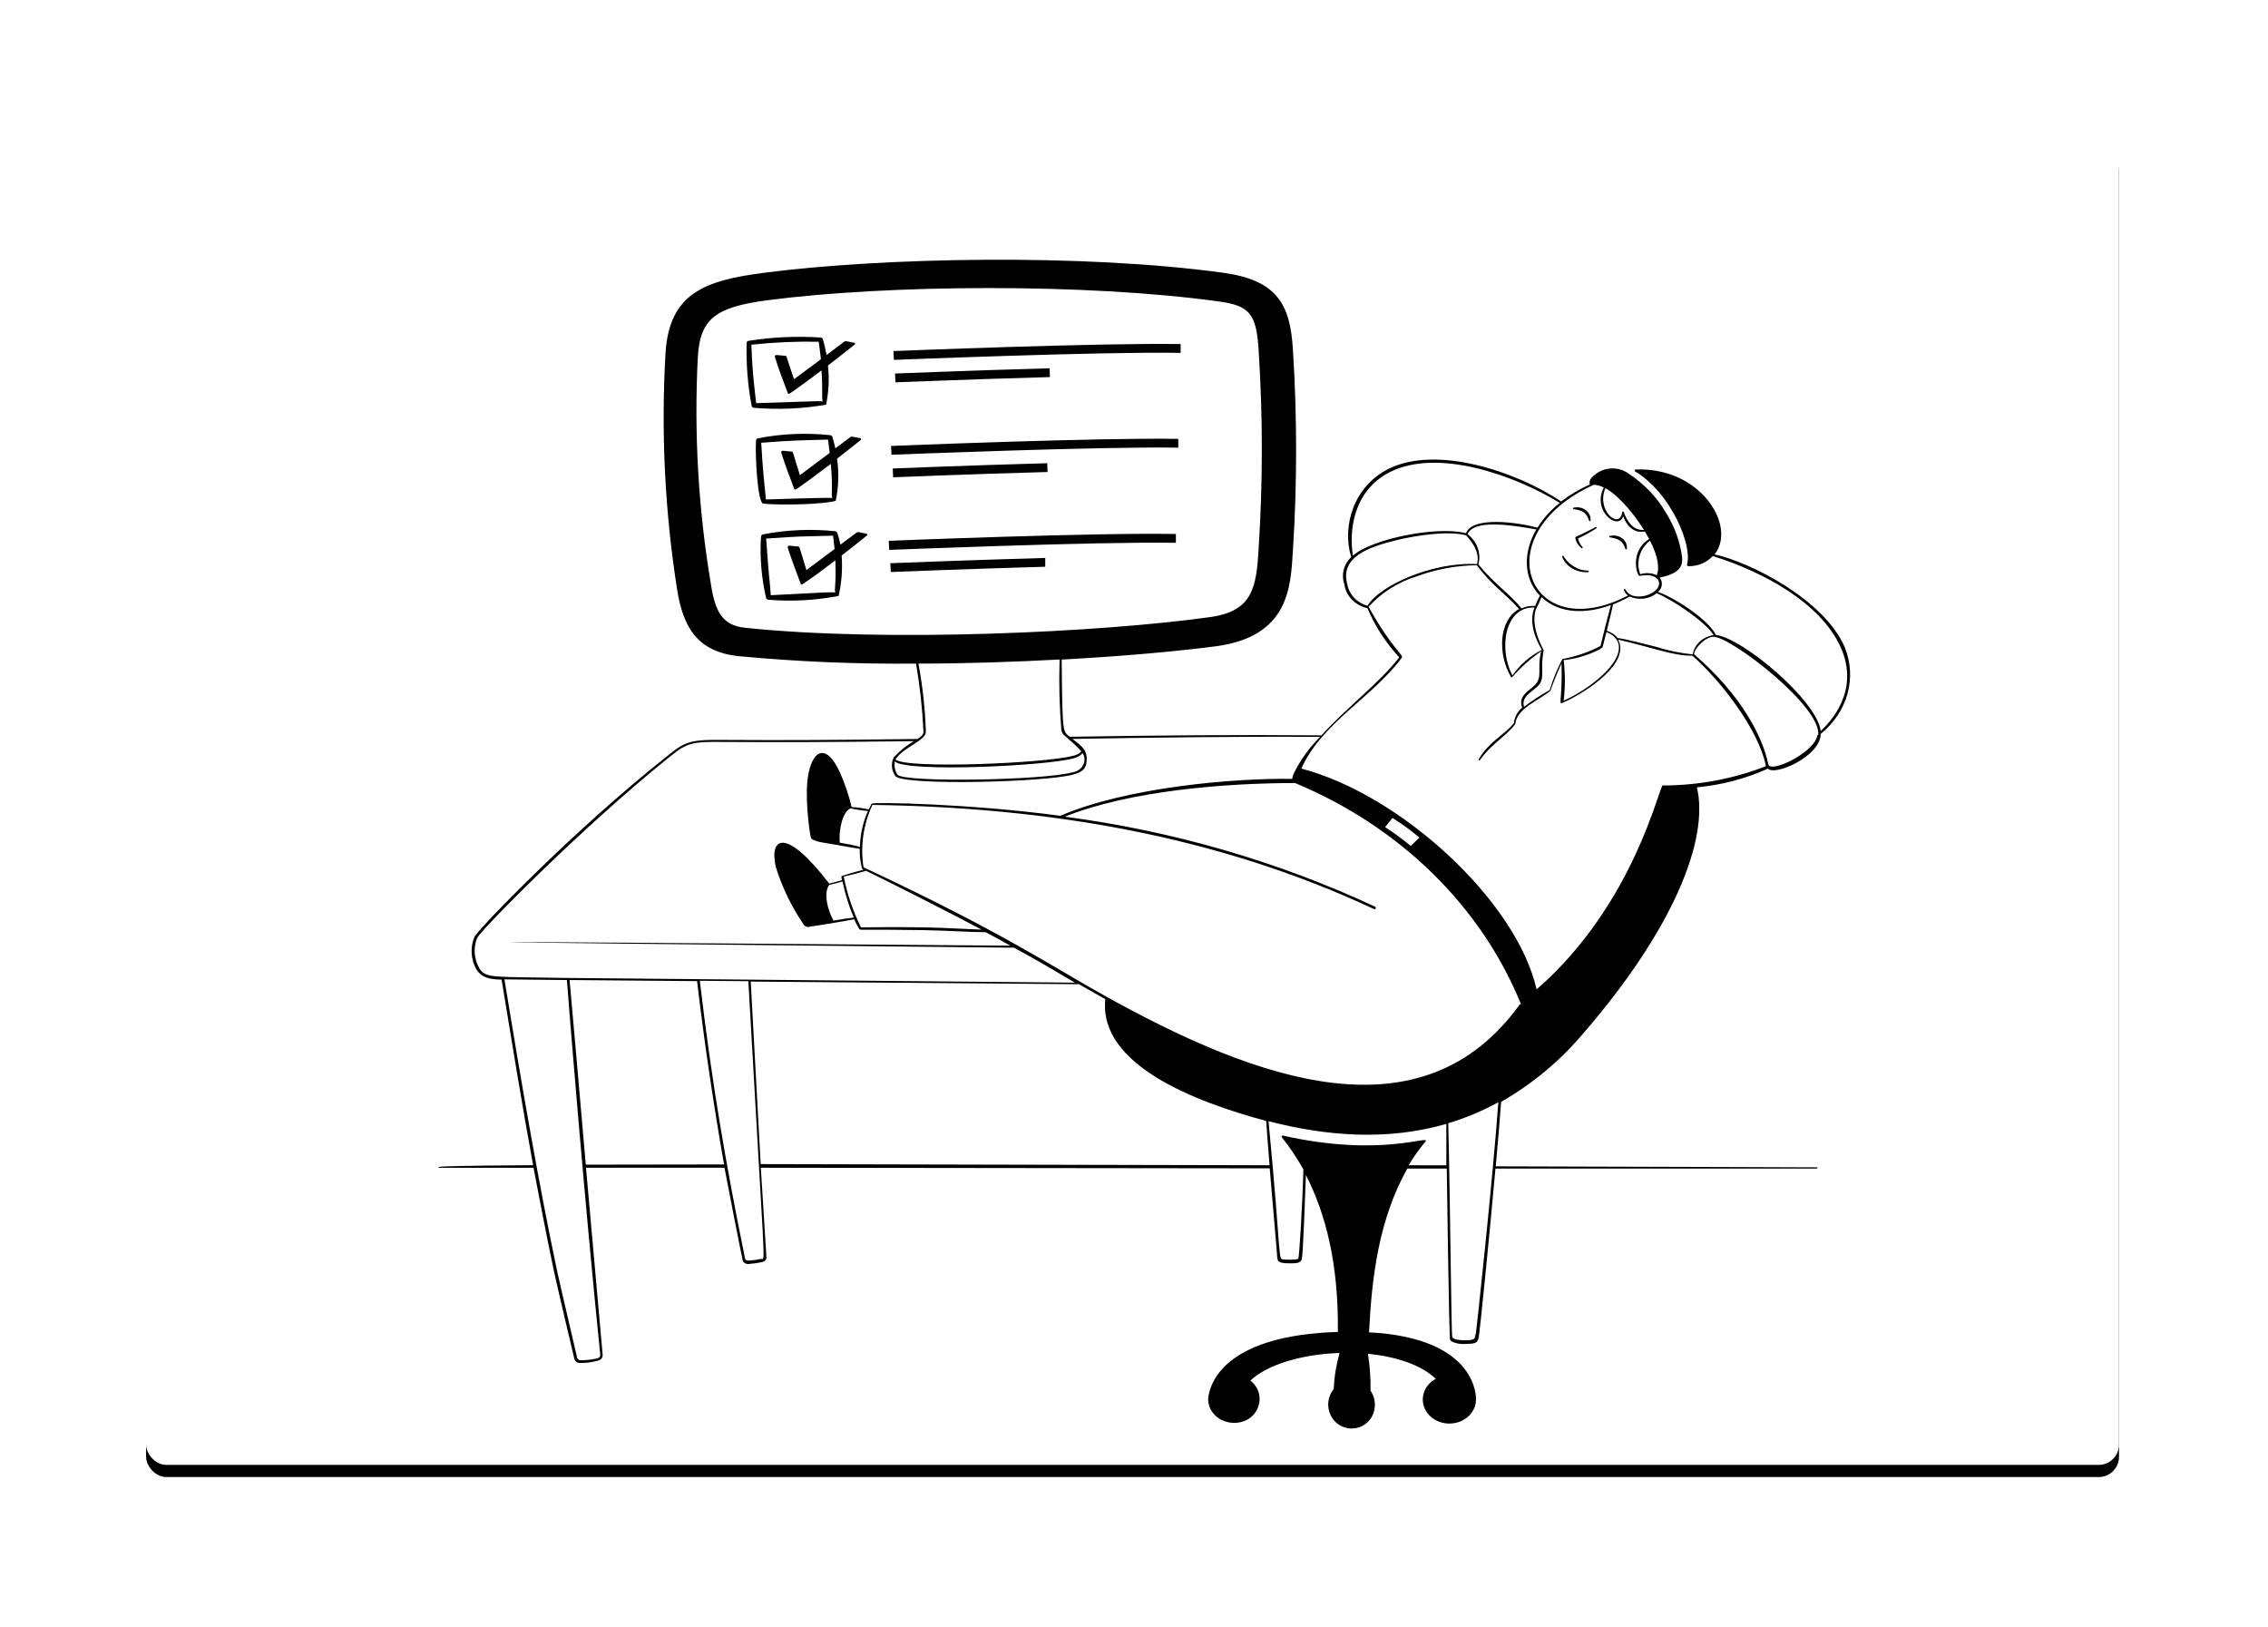 <?xml version="1.0" encoding="UTF-8"?>
<svg width="559px" height="401px" viewBox="0 0 559 401" version="1.1" xmlns="http://www.w3.org/2000/svg" xmlns:xlink="http://www.w3.org/1999/xlink">
    <!-- Generator: Sketch 59 (86127) - https://sketch.com -->
    <title>IllusHP-V8a</title>
    <desc>Created with Sketch.</desc>
    <defs>
        <rect id="path-1" x="0" y="0" width="486.277" height="326.968" rx="5"></rect>
        <filter x="-12.6%" y="-17.9%" width="125.3%" height="137.6%" filterUnits="objectBoundingBox" id="filter-3">
            <feMorphology radius="5" operator="dilate" in="SourceAlpha" result="shadowSpreadOuter1"></feMorphology>
            <feOffset dx="0" dy="3" in="shadowSpreadOuter1" result="shadowOffsetOuter1"></feOffset>
            <feGaussianBlur stdDeviation="15" in="shadowOffsetOuter1" result="shadowBlurOuter1"></feGaussianBlur>
            <feColorMatrix values="0 0 0 0 0.094   0 0 0 0 0.173   0 0 0 0 0.165  0 0 0 0.103 0" type="matrix" in="shadowBlurOuter1"></feColorMatrix>
        </filter>
    </defs>
    <g id="Page-1" stroke="none" stroke-width="1" fill="none" fill-rule="evenodd">
        <g id="HP-V1d+Search" transform="translate(-768, -2104)">
            <g id="Avantages" transform="translate(-22, 1300)">
                <g id="2" transform="translate(171, 736)">
                    <g id="IllusHP-V8a" transform="translate(655, 102)">
                        <g id="Video">
                            <g id="Bg">
                                <mask id="mask-2" fill="white">
                                    <use xlink:href="#path-1"></use>
                                </mask>
                                <g id="Mask">
                                    <use fill="black" fill-opacity="1" filter="url(#filter-3)" xlink:href="#path-1"></use>
                                    <use fill="#FFFFFF" fill-rule="evenodd" xlink:href="#path-1"></use>
                                </g>
                                <g id="zero-tasks-2" mask="url(#mask-2)" fill="#000000" fill-rule="nonzero">
                                    <g transform="translate(72, 30)" id="Shape">
                                        <path d="M280.441,68.26 C280.322,68.312 280.252,68.426 280.265,68.544 C280.433,69.503 280.96,70.382 281.758,71.037 C281.826,71.111 281.948,71.122 282.031,71.061 C282.113,71 282.125,70.89 282.057,70.816 C281.494,70.201 281.114,69.468 280.95,68.686 C282.535,67.948 284.056,67.104 285.5,66.162 C285.567,66.103 285.578,66.01 285.526,65.941 C285.474,65.871 285.375,65.845 285.289,65.878 C283.374,66.84 282.426,67.377 280.441,68.26 L280.441,68.26 Z M279.879,61.46 C282.039,61.775 283.041,62.312 283.638,64.252 C283.638,64.348 283.724,64.426 283.831,64.426 C283.938,64.426 284.024,64.348 284.024,64.252 C284.122,63.285 283.69,62.335 282.864,61.707 C282.039,61.079 280.925,60.851 279.879,61.097 C279.767,61.097 279.677,61.178 279.677,61.278 C279.677,61.379 279.767,61.46 279.879,61.46 L279.879,61.46 Z M288.838,68.418 C291.051,68.781 291.947,69.301 292.597,71.211 C292.597,71.306 292.684,71.384 292.79,71.384 C292.897,71.384 292.983,71.306 292.983,71.211 C293.092,70.237 292.66,69.279 291.827,68.648 C290.995,68.017 289.87,67.795 288.82,68.055 C288.748,68.058 288.683,68.095 288.65,68.153 C288.616,68.21 288.62,68.279 288.658,68.334 C288.697,68.389 288.766,68.421 288.838,68.418 L288.838,68.418 Z M283.41,76.985 C283.461,76.985 283.51,76.967 283.546,76.934 C283.582,76.902 283.603,76.858 283.603,76.812 C283.603,76.338 282.215,77.017 279.879,75.565 C277.542,74.114 277.542,72.773 277.103,72.978 C277.014,73.02 276.976,73.116 277.015,73.199 C277.946,75.615 280.569,77.169 283.41,76.985 L283.41,76.985 Z"></path>
                                        <path d="M346.698,95.526 C341.68,83.793 323.623,74.645 314.613,72.59 C320.107,65.646 311.189,51.045 295.128,51.692 C295.013,51.698 294.915,51.769 294.882,51.869 C294.849,51.969 294.889,52.077 294.981,52.139 C303.918,57.509 309.192,70.502 307.801,75.109 C307.77,75.213 307.798,75.324 307.874,75.406 C307.951,75.488 308.067,75.532 308.185,75.523 C310.488,75.535 312.677,74.618 314.155,73.021 C326.517,76.865 340.71,84.505 345.655,95.443 C350.599,106.381 342.889,114.121 340.747,116.142 C339.941,108.685 321.389,93.14 314.925,92.46 C312.928,88.499 304.596,83.229 300.64,81.854 C301.743,80.941 301.923,79.428 301.061,78.324 C306.555,77.23 306.812,75.009 306.555,73.037 C306.021,69.256 304.67,65.608 302.581,62.298 C300.382,58.511 297.249,55.234 293.425,52.719 C291.105,50.991 287.759,50.991 285.44,52.719 C283.444,54.028 283.737,55.072 283.883,55.371 C281.335,56.501 278.948,57.909 276.778,59.564 C265.79,52.205 246.084,45.593 234.181,51.559 C225.738,55.785 222.68,65.546 225.024,73.269 C223.149,75.08 222.51,77.67 223.357,80.031 C223.742,82.847 225.996,85.163 229.034,85.864 C230.886,90.268 233.535,94.362 236.873,97.979 C232.02,104.276 223.907,110.342 217.698,117.203 C197.023,117.021 176.347,117.203 155.671,117.551 C154.004,116.093 153.839,117.551 153.675,98.526 C168.765,97.714 182.317,96.487 191.986,95.211 C209.86,92.692 210.117,80.412 210.666,71.645 C211.719,55.158 211.719,38.63 210.666,22.143 C210.025,10.907 206.655,5.023 193.506,3.217 C158.931,-1.539 109.594,-0.578 80.311,3.217 C65.807,5.106 56.906,8.189 56.027,23.104 C54.905,42.515 55.862,61.979 58.884,81.224 C60.368,90.637 63.939,96.62 74.029,97.681 C88.562,99.053 103.17,99.667 117.78,99.52 C118.739,105.086 119.35,110.696 119.612,116.325 C119.612,117.186 118.714,117.717 118.128,118.098 C71.264,118.728 68.169,117.982 63.92,118.529 C60.569,118.96 59.067,120.186 56.082,122.606 C33.758,140.272 10.482,164.335 8.98,166.772 C7.819,169.474 8.02,172.5 9.529,175.058 C10.976,177.113 13.192,177.345 15.628,177.395 C18.137,192.641 20.609,207.905 23.393,223.118 C5.079,223.234 1.307,223.417 0.464,223.5 C-0.378,223.582 0.116,223.765 0.464,223.765 L23.503,223.765 C23.594,224.278 26.836,241.315 28.539,249.27 C29.399,253.264 33.538,270.814 33.575,270.897 C33.737,271.384 34.179,271.753 34.729,271.858 C36.329,271.894 37.925,271.693 39.454,271.262 C40.152,271.081 40.606,270.474 40.534,269.82 C40.534,269.82 36.505,224.461 36.432,223.748 L70.568,223.748 C70.751,224.825 74.945,246.386 75.092,246.718 C75.37,247.275 76.043,247.58 76.703,247.447 C77.753,247.374 78.794,247.225 79.816,246.999 C80.364,246.917 80.796,246.533 80.897,246.038 C80.897,245.806 81.025,247.463 79.523,223.748 L204.952,223.897 C205.758,233.841 206.784,244.812 206.784,245.64 C206.893,246.801 206.912,247.298 209.879,247.298 C211.179,247.298 212.04,247.298 212.534,246.817 C213.028,246.337 213.065,246.817 213.871,225.538 C218.797,235.2 221.929,247.447 221.746,264.202 C194.99,265.047 190.759,275.803 189.954,279.498 C189.514,281.18 189.929,282.952 191.085,284.328 C192.24,285.704 194.015,286.54 195.924,286.608 C202.205,286.807 204.623,279.681 200.191,276.184 C204.513,272.107 213.23,269.687 222.167,269.389 C221.339,272.301 220.854,275.284 220.72,278.288 C217.57,282.2 220.262,288 225.115,288 C229.968,288 232.441,282.597 229.804,278.67 C229.854,275.637 229.64,272.606 229.163,269.604 C235.939,270.251 242.165,272.239 245.883,275.753 C243.16,277.218 241.985,280.236 243.09,282.923 C244.196,285.609 247.266,287.196 250.385,286.693 C253.504,286.19 255.779,283.741 255.79,280.874 C255.79,280.874 256.669,265.71 229.437,264.301 C230.097,250.712 231.818,236.509 238.869,223.947 L248.593,223.947 C248.593,224.113 249.143,265.378 249.399,266.091 C249.655,266.804 251.56,267.218 252.75,267.185 C255.552,267.102 256.23,267.185 256.523,265.196 C256.816,263.207 259.014,241.58 260.589,223.947 L339.813,223.947 C339.922,223.947 340.087,223.649 339.813,223.649 C339.538,223.649 305.988,223.516 260.662,223.4 C261.229,217.169 261.687,211.518 261.98,207.524 C269.66,203.099 276.423,197.49 281.96,190.951 C304.431,165.114 313.313,142.775 310.236,130.014 C316.33,129.441 322.261,127.88 327.744,125.406 C329.484,127.296 340.747,122.324 340.747,116.855 C347.367,111.517 349.724,103.068 346.698,95.526 Z M314.339,92.493 C311.674,92.911 309.606,94.829 309.211,97.25 C306.122,96.93 303.082,96.302 300.146,95.377 C298.992,95.079 291.905,93.256 290.714,93.223 C290.035,92.392 289.098,91.763 288.022,91.416 C288.553,89.361 289.121,87.008 289.579,84.936 C290.986,84.373 292.35,83.725 293.663,82.997 C295.863,83.965 298.49,83.645 300.329,82.185 C303.552,83.428 312.251,89.013 314.339,92.493 L314.339,92.493 Z M267.639,110.193 C267.035,108.022 268.683,107.044 270.276,105.735 C272.437,104.078 272.108,102.835 272.108,100.15 C272.103,98.833 272.225,97.519 272.474,96.222 C272.474,96.04 269.178,90.803 270.496,86.279 C271.039,85.258 271.522,84.213 271.943,83.146 C276.43,87.372 283.077,87.29 289.048,85.085 C288.26,87.952 287.125,92.444 286.484,95.178 C283.563,96.699 280.391,97.784 277.089,98.393 C275.789,100.848 274.741,103.405 273.957,106.033 C271.745,107.27 269.633,108.649 267.639,110.16 L267.639,110.193 Z M253.721,67.634 C255.241,63.657 266.028,65.646 270.661,66.458 C267.529,71.778 267.273,78.357 271.54,82.782 C271.119,83.561 270.698,84.439 270.368,85.301 C269.211,85.237 268.055,85.449 267.017,85.914 C263.922,82.102 260.35,79.948 256.376,75.059 C257.12,72.329 256.092,69.453 253.721,67.634 L253.721,67.634 Z M270.203,85.732 C268.775,89.245 270.368,93.388 272.034,96.139 C269.068,97.65 266.573,99.817 264.782,102.437 C261.266,95.94 262.878,85.367 270.185,85.715 L270.203,85.732 Z M277.419,98.658 C282.473,98.161 286.868,95.874 286.997,95.427 C286.997,95.427 287.637,92.991 287.949,91.764 C289.297,92.212 290.356,93.177 290.842,94.399 C292.381,99.172 283.718,105.867 277.4,108.652 C277.795,105.325 277.795,101.969 277.4,98.642 L277.419,98.658 Z M300.347,77.744 C299.088,77.156 297.616,77.066 296.281,77.495 C295.15,74.548 296.097,71.275 298.681,69.209 C300.768,73.269 301.025,76.186 300.347,77.744 L300.347,77.744 Z M297.197,66.574 C294.56,66.773 293.058,64.519 292.234,62.232 C292.234,62.131 292.144,62.05 292.033,62.05 C291.921,62.05 291.831,62.131 291.831,62.232 C291.19,66.64 285.312,61.751 287.692,56.299 C291.3,58.288 295.109,63.259 297.197,66.574 L297.197,66.574 Z M284.836,55.454 C285.701,55.502 286.542,55.734 287.29,56.133 C284.286,61.95 290.952,66.905 292.051,63.176 C292.875,65.53 294.743,67.535 297.399,66.955 C297.801,67.601 298.149,68.231 298.479,68.828 C293.608,71.744 295.402,78.125 296.19,77.909 C300.585,77.015 302.105,79.732 299.962,81.555 C297.82,83.378 293.718,83.66 292.637,81.257 C292.597,81.172 292.494,81.127 292.396,81.153 C292.298,81.178 292.236,81.265 292.252,81.357 C292.419,81.901 292.763,82.386 293.241,82.749 C268.665,95.526 257.622,67.75 284.836,55.454 L284.836,55.454 Z M234.528,52.355 C246.432,46.289 265.57,53.233 276.448,59.928 C274.238,61.656 272.379,63.72 270.954,66.027 C265.899,64.668 254.911,63.16 253.318,67.402 C246.634,65.546 230.261,68.645 225.463,72.921 C224.456,66.773 225.555,56.912 234.528,52.355 Z M229.034,85.284 C226.401,84.503 224.481,82.444 224.071,79.964 C222.24,73.335 229.199,70.767 236.525,69.027 C240.993,67.966 248.959,66.706 253.355,67.916 C253.611,68.281 257.017,71.479 256.047,74.993 C244.949,74.413 231.983,80.329 229.034,85.284 L229.034,85.284 Z M75.604,90.687 C70.11,90.123 68.279,86.726 67.253,80.147 C64.118,61.563 63.026,42.744 63.994,23.966 C64.543,14.486 68.444,11.652 81.19,9.978 C110.949,6.1 159.718,5.769 192.371,10.277 C200.026,11.321 201.692,13.326 202.224,22.408 C203.268,38.619 203.268,54.871 202.224,71.082 C201.674,80.859 200.704,86.593 190.301,88.052 C163.637,91.797 110.437,94.349 75.604,90.687 L75.604,90.687 Z M120.198,116.341 C120.018,110.703 119.406,105.082 118.366,99.52 C130.142,99.52 142.046,99.106 153.162,98.509 C152.972,104.313 153.119,110.121 153.601,115.91 C153.821,117.17 154.682,117.369 155.268,118.048 C156.427,119.011 157.516,120.04 158.528,121.131 C158.007,121.721 157.263,122.116 156.44,122.241 C149.682,124.097 114.813,125.556 112.707,123.103 C114.649,120.12 120.253,118.463 120.198,116.341 L120.198,116.341 Z M158.839,121.578 C159.412,122.492 159.453,123.602 158.949,124.548 C158.444,125.494 157.459,126.156 156.312,126.318 C149.243,128.274 115.308,128.887 113.238,126.931 C112.565,125.941 112.323,124.759 112.561,123.617 C115.161,126.384 150.158,124.744 156.678,122.838 C157.524,122.628 158.278,122.188 158.839,121.578 L158.839,121.578 Z M10.152,174.61 C8.817,172.275 8.624,169.54 9.621,167.07 C11.287,164.369 35.992,139.443 56.43,123.003 C59.232,120.75 60.789,119.407 63.939,119.009 C68.078,118.496 71.557,119.208 117.231,118.628 C115.364,119.726 113.696,121.079 112.286,122.639 C111.538,124.158 111.711,125.92 112.744,127.296 C115.253,129.632 149.664,128.754 156.513,126.865 C158.692,126.252 159.828,125.556 159.846,123.053 C159.865,120.551 158.363,119.739 156.367,118.081 C176.695,117.733 197.023,117.452 217.35,117.584 C214.664,120.274 212.47,123.334 210.849,126.649 C210.611,127.196 210.556,127.76 210.465,127.925 C196.235,127.71 169.735,129.964 153.345,137.024 C131.057,134.024 107.085,133.593 106.847,134.041 C106.609,134.488 106.334,134.969 106.096,135.449 C104.719,135.149 103.316,134.955 101.902,134.869 C101.214,131.948 100.246,129.087 99.009,126.318 C95.914,119.49 92.563,120.368 91.281,126.533 C90.182,131.754 91.537,141.349 91.867,142.41 C92.013,142.891 93.02,143.239 94.156,143.504 C94.339,143.504 102.25,144.929 103.899,145.161 C103.86,146.795 104.051,148.426 104.466,150.017 C104.796,150.68 106.06,149.768 99.522,151.84 C99.302,151.84 99.375,152.022 99.522,152.917 L96.39,153.729 C85.787,139.941 81.593,142.128 83.186,149.536 C84.762,154.654 87.136,159.543 90.237,164.054 C90.486,164.278 90.82,164.408 91.171,164.418 C91.354,164.418 100.492,162.976 102.525,162.512 C102.89,163.347 103.312,164.161 103.789,164.949 C103.99,165.28 104.302,164.949 119.667,165.197 C125.93,165.313 131.497,165.711 134.958,165.711 C136.991,166.788 139.006,167.865 141.02,169.025 C-24.094,167.7 -23.789,167.865 141.936,169.523 C149.389,173.6 149.499,173.798 156.953,178.14 L31.56,176.98 C13.137,176.649 11.874,177.113 10.152,174.644 L10.152,174.61 Z M105.913,135.831 C104.679,138.65 104.015,141.648 103.954,144.68 C102.415,144.249 100.895,144.001 98.972,143.636 C98.679,140.322 99.741,135.947 101.646,135.184 C103.046,135.508 104.473,135.724 105.913,135.831 Z M99.961,152.005 C101.316,151.691 105.071,150.763 105.455,150.564 C114.099,154.823 125.325,160.507 133.933,165.065 C128.329,164.915 123.164,164.253 104.21,164.518 C102.233,160.52 100.806,156.318 99.961,152.005 Z M102.434,162.098 C100.749,162.28 99.1,162.562 97.434,162.844 C95.951,160.259 94.907,155.9 96.408,154.044 C96.592,154.044 99.485,153.265 99.668,153.215 C100.284,156.247 101.209,159.221 102.434,162.098 L102.434,162.098 Z M39.948,269.82 C40.007,270.227 39.713,270.608 39.27,270.698 C37.951,271.022 36.59,271.183 35.223,271.179 C34.805,271.238 34.401,271.013 34.271,270.649 C34.271,270.483 30.059,252.717 29.29,249.104 C24.583,226.731 20.261,201.359 16.324,177.328 L31.725,177.494 C32.366,186.046 35.956,230.593 39.948,269.82 L39.948,269.82 Z M36.377,222.986 C35.095,207.822 32.385,177.494 32.385,177.494 L63.81,177.759 C65.532,192.492 67.913,208.452 70.458,222.936 C59.214,222.936 47.731,222.953 36.377,222.986 Z M79.67,246.187 C78.691,246.413 77.692,246.557 76.685,246.618 C76.172,246.618 75.714,246.618 75.623,246.038 C70.843,222.721 67.29,201.707 64.488,177.676 L76.447,177.776 C80.512,250.065 80.695,246.121 79.67,246.27 L79.67,246.187 Z M79.487,222.853 L77.033,177.875 L157.942,178.522 C160.048,179.748 164.425,182.201 164.425,182.201 C162.74,198.475 186.749,207.557 204.073,212.214 C204.275,215.164 204.586,219.058 204.916,223.135 L79.487,222.853 Z M239.18,223.135 C240.408,221.102 241.798,219.152 243.337,217.301 C244.766,215.462 232.624,221.312 208.212,215.826 C208.102,215.802 207.986,215.841 207.921,215.926 C207.856,216.01 207.855,216.122 207.919,216.208 C209.91,218.725 211.692,221.373 213.248,224.129 C213.01,233.327 212.241,245.906 211.985,246.171 C211.728,246.436 209.183,246.436 208.688,246.37 C206.729,246.138 208.157,248.657 204.659,212.28 C218.925,215.976 233.961,217.152 248.483,212.943 L248.483,223.152 L239.18,223.135 Z M255.662,264.832 C255.461,265.992 255.662,266.257 252.659,266.257 C251.871,266.257 250.205,266.108 249.948,265.461 C249.692,264.815 249.472,233.741 248.959,212.777 C253.276,211.479 257.416,209.745 261.303,207.606 C259.911,226.814 255.864,264.218 255.735,264.848 L255.662,264.832 Z M266.65,183.41 C242.568,216.953 202.04,202.336 164.498,181.488 C151.312,174.18 139.262,165.794 104.833,149.718 C104.019,144.506 104.778,139.192 107.03,134.339 C149.957,134.919 191.803,141.846 230.554,159.96 C231.104,160.225 231.305,159.596 230.811,159.364 C206.871,148.229 181.061,140.753 154.425,137.239 C170.541,130.826 193.946,128.953 211.197,128.953 C237.105,139.719 257.182,159.409 266.962,183.642 C266.955,183.569 266.895,183.508 266.815,183.493 L266.65,183.41 Z M233.375,139.825 L235.206,137.554 C237.553,139.014 239.775,140.632 241.854,142.393 L239.73,144.448 C237.764,142.829 235.697,141.312 233.54,139.907 L233.375,139.825 Z M301.867,129.467 C300.933,129.467 294.871,158.817 270.734,179.798 C265.68,157.789 237.056,131.737 212.754,125.39 C217.68,114.203 230.445,107.707 237.55,98.012 C237.971,97.432 234.73,95.327 229.327,85.516 C232.47,82.028 236.633,79.409 241.341,77.959 C246.001,76.257 250.967,75.346 255.992,75.274 C259.655,80.246 262.988,82.202 266.394,86.063 C261.303,88.897 261.156,97.349 264.434,102.818 C264.472,102.867 264.534,102.896 264.599,102.896 C264.665,102.896 264.726,102.867 264.764,102.818 C266.817,100.442 269.199,98.314 271.851,96.487 C270.698,101.21 272.529,103 269.8,105.271 C268.115,106.679 266.247,107.823 267.181,110.359 C265.998,111.361 265.267,112.725 265.13,114.187 C262.859,117.087 259.087,118.628 256.468,123.07 C256.404,123.122 256.384,123.205 256.418,123.276 C256.451,123.348 256.532,123.392 256.617,123.387 C256.703,123.381 256.775,123.327 256.798,123.252 C259.691,119.159 263.5,117.22 265.497,114.353 C265.79,110.723 270.991,108.701 274.086,106.282 C274.287,106.116 274.342,105.072 276.869,99.47 C277.126,107.757 276.1,109.646 277.016,109.248 C283.59,106.348 293.901,99.139 290.806,93.604 C299.34,95.576 304.632,97.681 309.119,97.565 C316.445,104.044 325.345,115.794 327.195,124.512 L327.195,124.826 C319.242,127.914 310.685,129.52 302.032,129.55 L301.867,129.467 Z M339.959,117.087 C339.318,121.479 328.293,126.633 327.836,124.346 C326.48,117.584 321.188,107.226 309.522,97.2 C309.614,95.824 312.342,92.825 314.43,92.908 C319.027,93.189 341.131,110.309 340.124,117.17 L339.959,117.087 Z"></path>
                                        <path d="M95.613,35.716 C96.264,32.536 96.418,29.291 96.072,26.073 C98.199,24.43 100.418,22.705 102.656,20.898 C102.734,20.838 102.769,20.744 102.746,20.654 C102.723,20.564 102.646,20.493 102.546,20.471 C100.712,20.109 100.418,19.929 100.052,20.208 L95.723,23.493 C95.503,22.196 95.192,20.898 94.825,19.616 C94.768,19.371 94.535,19.19 94.256,19.173 C88.337,18.783 82.386,19.053 76.541,19.978 C76.245,20.011 76.025,20.237 76.027,20.503 C75.886,25.696 76.297,30.889 77.256,36.012 C77.31,36.264 77.539,36.457 77.824,36.488 C83.765,36.995 89.756,36.735 95.613,35.716 L95.613,35.716 Z M77.274,20.931 C82.75,20.343 88.266,20.102 93.78,20.208 C94.073,22.393 94.036,21.736 94.33,24.528 L87.691,29.457 L85.839,23.855 C85.839,23.658 85.839,23.707 83.418,23.477 C83.285,23.469 83.156,23.517 83.069,23.608 C82.982,23.699 82.948,23.821 82.978,23.937 C83.913,26.927 85.032,29.9 86.187,32.89 C86.238,33.008 86.386,33.066 86.517,33.022 C86.957,32.89 93.431,28.093 94.476,27.272 C94.825,31.888 94.476,34.139 94.77,34.96 C93.926,34.747 95.87,34.812 78.375,35.338 C78.173,33.383 77.403,28.028 77.201,20.931 L77.274,20.931 Z M80.153,60.112 C85.123,60.572 95.302,60.243 97.979,59.406 C98.706,55.988 98.817,52.488 98.309,49.039 C100.143,47.561 102.179,46.017 104.16,44.423 C104.238,44.363 104.273,44.269 104.25,44.179 C104.227,44.089 104.149,44.019 104.05,43.996 C102.216,43.618 101.904,43.47 101.555,43.733 L97.888,46.477 C97.686,45.524 97.447,44.587 97.154,43.651 C97.076,43.42 96.853,43.252 96.585,43.224 C90.667,42.601 84.674,42.862 78.851,43.996 C78.571,44.052 78.363,44.265 78.338,44.522 C78.099,48.07 78.686,59.997 80.153,60.112 L80.153,60.112 Z M96.072,44.324 C96.219,45.392 96.384,46.477 96.494,47.61 L89.158,53.081 C87.324,47.396 87.526,47.314 87.177,47.281 L84.995,47.068 C84.862,47.06 84.733,47.108 84.646,47.199 C84.559,47.29 84.526,47.412 84.555,47.528 C85.49,50.518 86.609,53.491 87.764,56.481 C87.815,56.599 87.963,56.657 88.094,56.613 C88.516,56.498 94.641,51.947 96.769,50.321 C97.356,56.711 96.769,57.615 97.154,58.716 C96.475,58.535 80.814,59.077 80.777,59.077 C80.355,54.428 80.043,52.67 79.622,45.097 C88.461,44.439 88.736,44.538 96.072,44.324 L96.072,44.324 Z M105.572,67.521 C103.738,67.143 103.444,66.995 103.096,67.258 L99.135,70.215 C98.956,69.238 98.705,68.272 98.383,67.324 C98.307,67.098 98.093,66.932 97.832,66.897 C91.914,66.281 85.923,66.542 80.098,67.669 C79.797,67.709 79.572,67.938 79.567,68.211 C79.253,73.276 79.672,78.356 80.814,83.325 C80.869,83.574 81.1,83.761 81.382,83.785 C87.173,84.261 93.01,83.945 98.694,82.849 C99.441,79.57 99.694,76.216 99.446,72.877 C101.464,71.316 103.554,69.673 105.682,67.948 C105.76,67.889 105.795,67.795 105.772,67.705 C105.749,67.615 105.672,67.544 105.572,67.521 L105.572,67.521 Z M81.987,82.668 C81.401,75.472 81.859,82.438 80.832,68.704 C90.919,68.063 87.141,68.277 97.337,67.997 C97.484,69.115 97.594,70.232 97.704,71.283 L90.754,76.474 C88.92,70.38 89.03,70.692 88.773,70.675 L86.572,70.462 C86.352,70.451 86.16,70.595 86.132,70.79 C86.132,71.267 88.81,78.462 89.36,79.875 C89.388,79.945 89.453,79.998 89.533,80.017 C89.613,80.037 89.699,80.021 89.763,79.974 C92.294,78.331 95.027,76.261 97.888,74.076 C98.144,80.089 97.557,81.189 97.888,82.011 C96.952,81.846 95.247,81.961 81.987,82.668 L81.987,82.668 Z M112.21,22.508 L112.321,24.676 C112.834,24.676 163.359,22.606 183,22.951 L183,20.783 C163.322,20.438 112.724,22.491 112.21,22.508 L112.21,22.508 Z M150.705,26.746 C131.668,27.272 112.779,28.044 112.596,28.044 L112.706,30.213 C112.889,30.213 131.76,29.44 150.778,28.915 L150.705,26.746 Z M111.624,45.885 L111.734,48.054 C112.247,48.054 162.772,45.984 182.413,46.312 L182.413,44.144 C162.735,43.799 112.137,45.869 111.624,45.885 L111.624,45.885 Z M150.118,50.14 C131.1,50.666 112.21,51.438 112.027,51.438 L112.137,53.606 C112.321,53.606 131.192,52.834 150.191,52.309 L150.118,50.14 Z M111.055,69.262 L111.165,71.497 C111.679,71.497 162.185,69.427 181.826,69.755 L181.826,67.587 C162.093,67.192 111.569,69.246 111.055,69.262 Z M111.44,74.782 L111.55,76.951 C111.734,76.951 130.605,76.179 149.623,75.653 L149.623,73.484 C130.513,74.027 111.624,74.782 111.44,74.782 Z"></path>
                                    </g>
                                </g>
                            </g>
                        </g>
                    </g>
                </g>
            </g>
        </g>
    </g>
</svg>